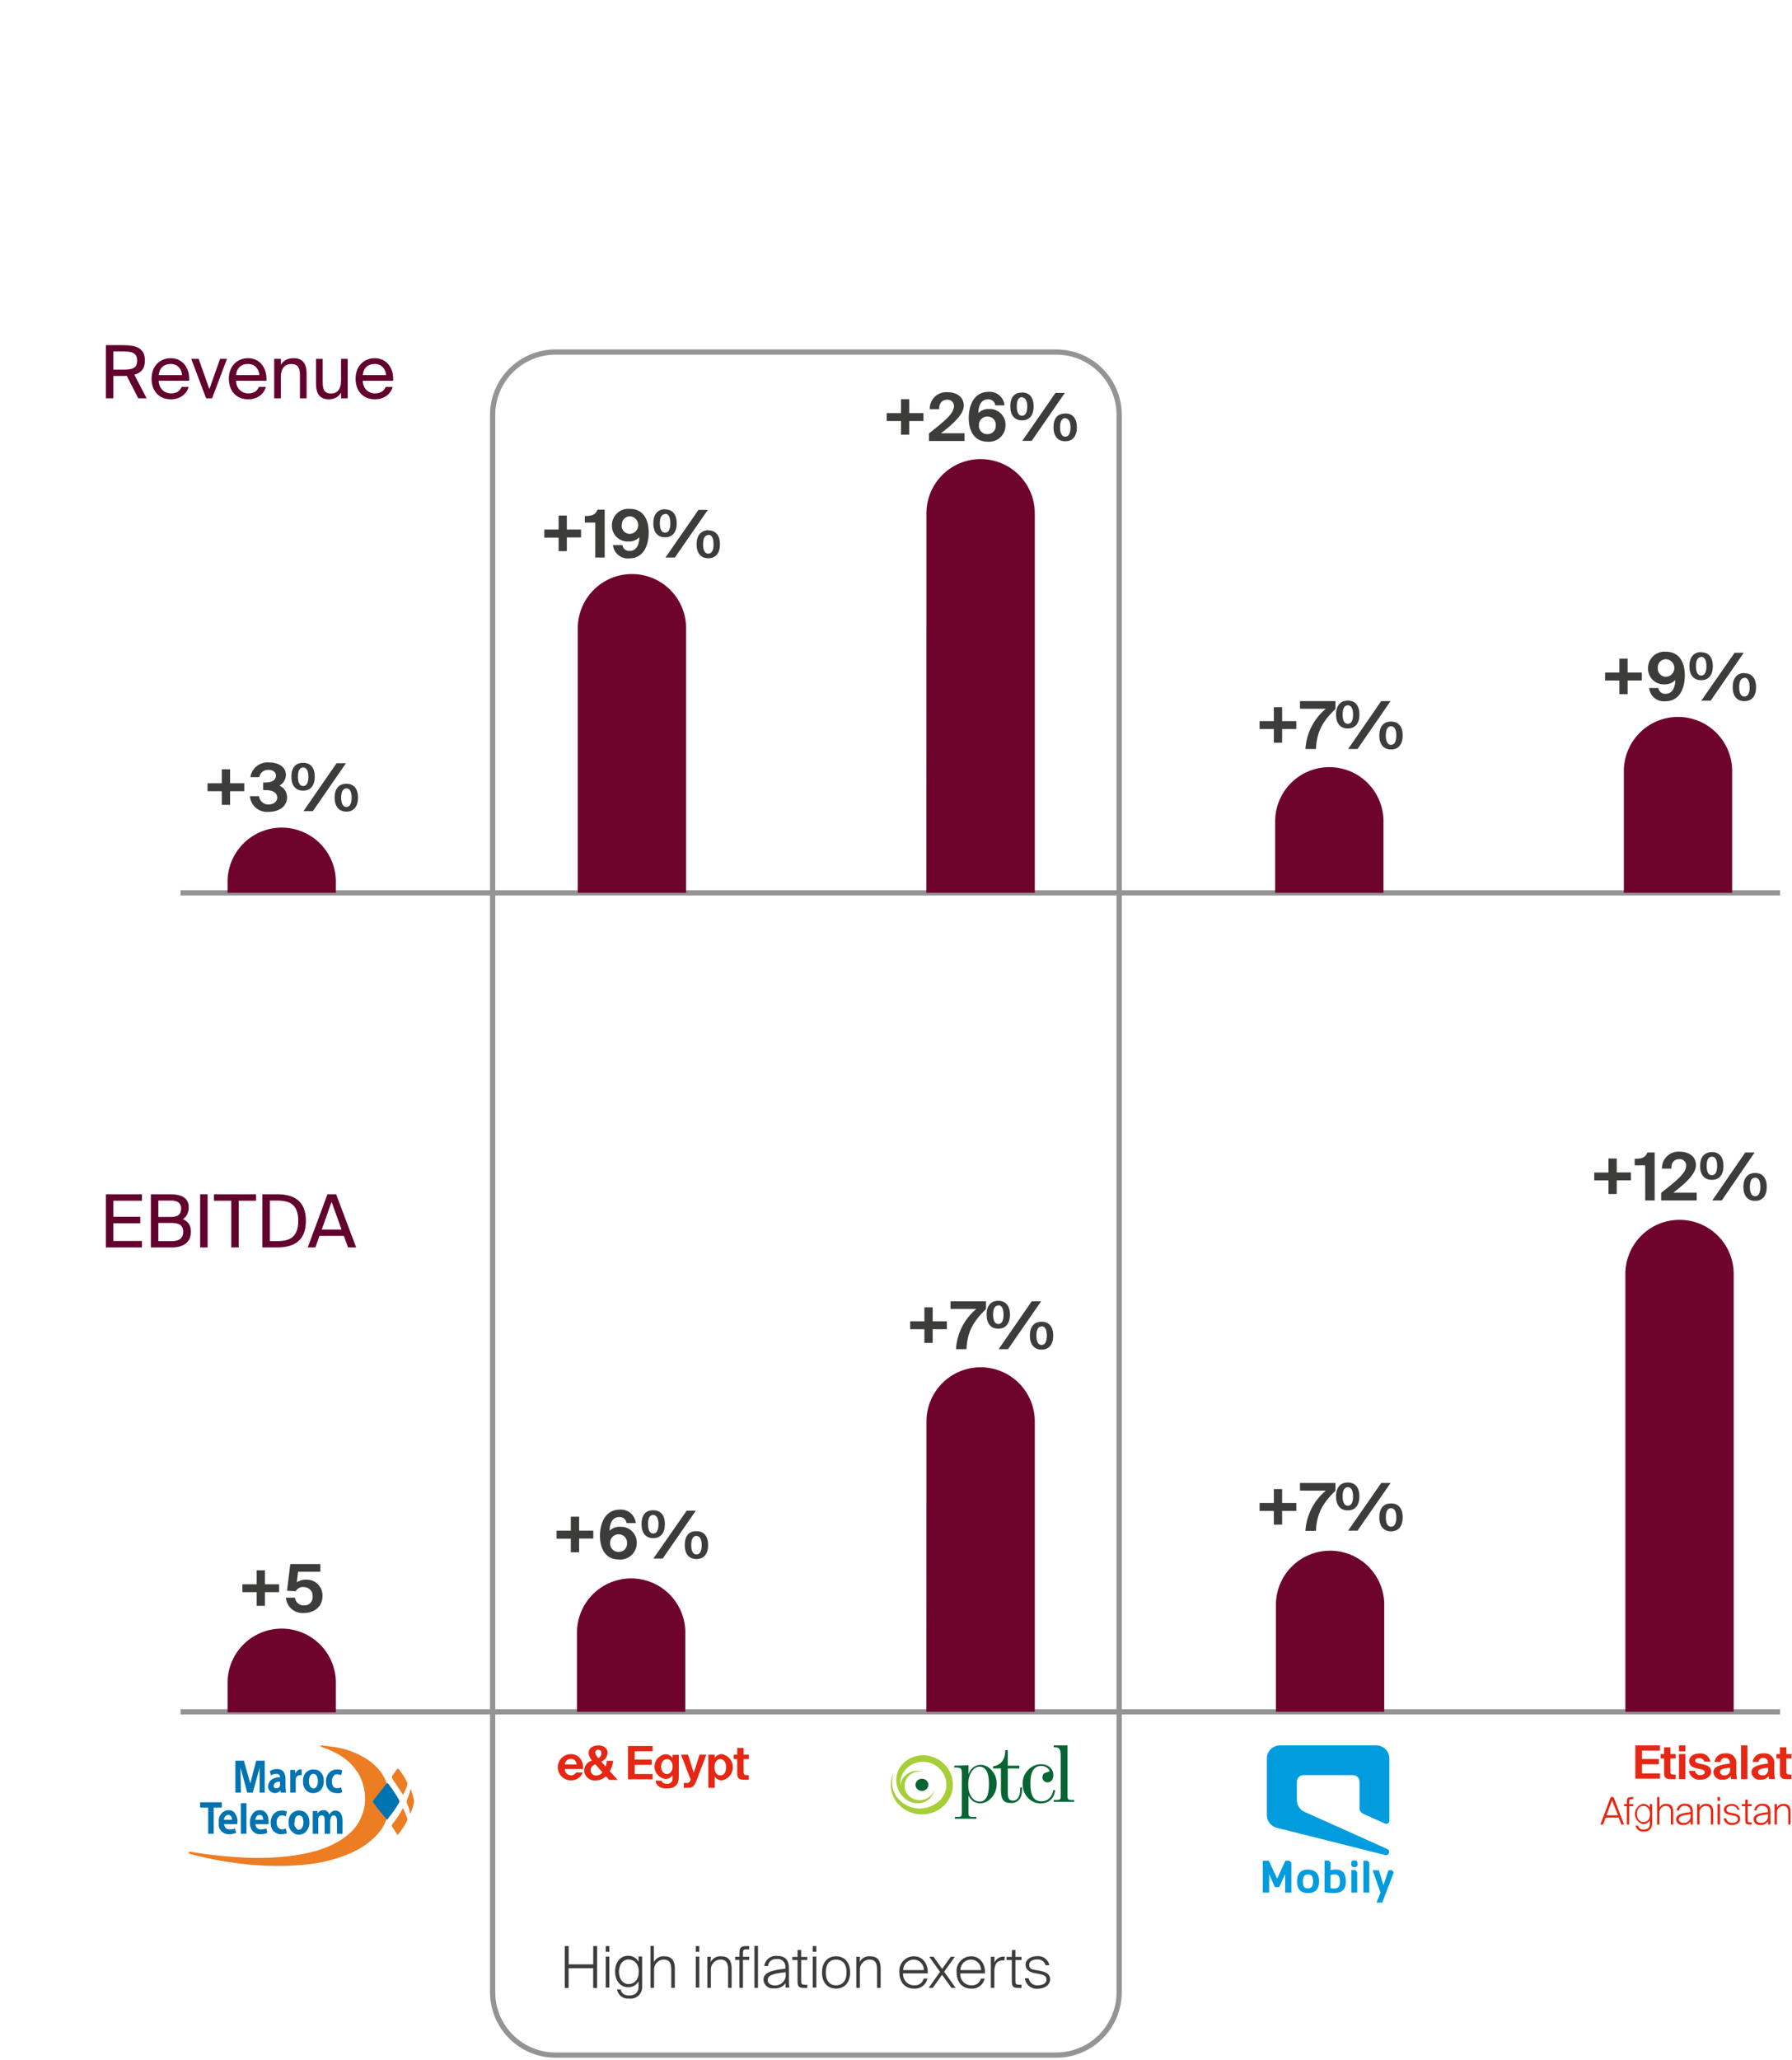 <svg width="342" height="393" viewBox="0 0 342 393" fill="none"
  xmlns="http://www.w3.org/2000/svg">
  <g clip-path="url(#clip0_906_648)">
    <path d="M34.461 326.6H339.731" stroke="#949494"/>
    <path d="M43.431 326.71H64.101V321.38C64.144 319.995 63.908 318.617 63.408 317.325C62.908 316.034 62.154 314.856 61.19 313.861C60.226 312.867 59.072 312.076 57.797 311.536C56.522 310.996 55.151 310.718 53.766 310.718C52.381 310.718 51.01 310.996 49.735 311.536C48.459 312.076 47.305 312.867 46.342 313.861C45.377 314.856 44.623 316.034 44.123 317.325C43.623 318.617 43.388 319.995 43.431 321.38V326.71Z" fill="#6E042C"/>
    <path d="M48.99 303.77H46.26V302.26H48.99V299.6H50.56V302.26H53.27V303.77H50.56V306.38H48.99V303.77ZM57.99 302.77C57.679 302.75 57.37 302.816 57.094 302.961C56.819 303.105 56.589 303.323 56.43 303.59L54.78 303.49L55.4 298.41H61.13V299.87H56.89L56.65 301.87C57.188 301.525 57.82 301.353 58.46 301.38C58.878 301.368 59.294 301.444 59.681 301.602C60.068 301.76 60.418 301.997 60.708 302.298C60.998 302.6 61.222 302.958 61.365 303.351C61.508 303.744 61.568 304.163 61.54 304.58C61.54 306.58 59.91 307.74 57.99 307.74C57.573 307.776 57.153 307.728 56.755 307.6C56.357 307.472 55.988 307.266 55.67 306.995C55.352 306.723 55.09 306.391 54.902 306.018C54.713 305.644 54.6 305.237 54.57 304.82H56.28C56.334 305.239 56.542 305.622 56.864 305.896C57.186 306.17 57.598 306.314 58.02 306.3C58.246 306.315 58.473 306.279 58.685 306.197C58.896 306.114 59.087 305.987 59.244 305.823C59.401 305.659 59.521 305.463 59.594 305.249C59.668 305.034 59.694 304.806 59.67 304.58C59.686 304.351 59.655 304.12 59.578 303.903C59.501 303.686 59.379 303.488 59.221 303.321C59.063 303.153 58.872 303.021 58.66 302.931C58.448 302.841 58.22 302.797 57.99 302.8V302.77Z" fill="#3C3C3B"/>
    <path d="M110.119 326.6H130.789V311.16C130.706 308.475 129.58 305.927 127.651 304.057C125.722 302.187 123.141 301.142 120.454 301.142C117.767 301.142 115.186 302.187 113.257 304.057C111.328 305.927 110.203 308.475 110.119 311.16V326.6Z" fill="#6E042C"/>
    <path d="M108.941 293.56H106.221V292.03H108.941V289.37H110.521V292.03H113.231V293.54H110.521V296.15H108.941V293.56ZM118.411 291.29C118.826 291.274 119.24 291.345 119.626 291.498C120.013 291.65 120.363 291.882 120.656 292.177C120.948 292.472 121.176 292.825 121.325 293.213C121.474 293.6 121.54 294.015 121.521 294.43C121.519 294.866 121.426 295.297 121.247 295.695C121.069 296.093 120.81 296.449 120.486 296.741C120.162 297.032 119.781 297.253 119.367 297.389C118.953 297.525 118.515 297.573 118.081 297.53C115.611 297.53 114.501 295.53 114.501 293.02C114.501 290.51 115.571 288.02 118.271 288.02C119.017 287.956 119.758 288.191 120.332 288.673C120.905 289.154 121.265 289.844 121.331 290.59H119.571C119.533 290.253 119.366 289.944 119.105 289.728C118.844 289.511 118.509 289.405 118.171 289.43C117.031 289.43 116.331 290.43 116.341 292.06C116.61 291.791 116.935 291.583 117.292 291.45C117.649 291.317 118.031 291.263 118.411 291.29ZM119.671 294.42C119.688 294.201 119.658 293.982 119.585 293.775C119.512 293.568 119.396 293.38 119.245 293.22C119.095 293.061 118.912 292.935 118.71 292.851C118.508 292.766 118.29 292.725 118.071 292.73C117.85 292.724 117.63 292.764 117.426 292.848C117.221 292.931 117.036 293.057 116.883 293.216C116.73 293.375 116.611 293.564 116.535 293.771C116.459 293.979 116.427 294.2 116.441 294.42C116.428 294.639 116.461 294.859 116.538 295.064C116.615 295.27 116.734 295.457 116.887 295.615C117.041 295.772 117.225 295.895 117.429 295.977C117.633 296.059 117.851 296.097 118.071 296.09C118.289 296.098 118.506 296.059 118.709 295.977C118.911 295.895 119.094 295.771 119.245 295.613C119.396 295.456 119.512 295.268 119.585 295.062C119.659 294.857 119.688 294.638 119.671 294.42ZM124.671 288.14C126.121 288.14 126.891 289.14 126.891 290.79C126.891 292.44 126.121 293.46 124.671 293.46C123.221 293.46 122.431 292.46 122.431 290.79C122.431 289.12 123.171 288.14 124.631 288.14H124.671ZM124.671 289.03C124.081 289.03 123.671 289.55 123.671 290.79C123.671 292.03 124.081 292.58 124.671 292.58C125.261 292.58 125.671 292.03 125.671 290.79C125.671 289.55 125.201 289.03 124.631 289.03H124.671ZM131.051 288.23H132.791L126.471 297.36H124.691L131.051 288.23ZM132.921 292.13C134.371 292.13 135.141 293.13 135.141 294.78C135.141 296.43 134.371 297.45 132.921 297.45C131.471 297.45 130.681 296.45 130.681 294.78C130.681 293.11 131.421 292.13 132.881 292.13H132.921ZM132.921 293.03C132.331 293.03 131.921 293.55 131.921 294.78C131.921 296.01 132.321 296.57 132.921 296.57C133.521 296.57 133.921 296.03 133.921 294.78C133.921 293.53 133.451 293.03 132.881 293.03H132.921Z" fill="#3C3C3B"/>
    <path d="M176.789 326.6H197.489V271.2C197.489 268.458 196.4 265.828 194.461 263.888C192.521 261.949 189.891 260.86 187.149 260.86C184.407 260.86 181.777 261.949 179.838 263.888C177.898 265.828 176.809 268.458 176.809 271.2L176.789 326.6Z" fill="#6E042C"/>
    <path d="M176.419 253.6H173.699V252.09H176.419V249.43H177.999V252.09H180.709V253.6H177.999V256.21H176.419V253.6ZM188.179 248.27V249.74C185.759 252.11 184.609 254.06 184.449 257.4H182.449C182.538 255.924 182.928 254.483 183.595 253.163C184.262 251.844 185.193 250.676 186.329 249.73H181.409V248.27H188.179ZM190.529 248.18C191.979 248.18 192.749 249.18 192.749 250.82C192.749 252.46 191.979 253.5 190.529 253.5C189.079 253.5 188.289 252.5 188.289 250.82C188.289 249.14 189.069 248.18 190.529 248.18ZM190.529 249.07C189.939 249.07 189.529 249.59 189.529 250.82C189.529 252.05 189.929 252.61 190.529 252.61C191.129 252.61 191.529 252.07 191.529 250.82C191.529 249.57 191.099 249.03 190.529 249.03V249.07ZM196.909 248.27H198.699L192.389 257.4H190.599L196.909 248.27ZM198.789 252.17C200.239 252.17 201.009 253.17 201.009 254.82C201.009 256.47 200.239 257.49 198.789 257.49C197.339 257.49 196.549 256.49 196.549 254.82C196.549 253.15 197.329 252.17 198.789 252.17ZM198.789 253.07C198.199 253.07 197.789 253.59 197.789 254.82C197.789 256.05 198.199 256.61 198.789 256.61C199.379 256.61 199.789 256.07 199.789 254.82C199.789 253.57 199.359 253.03 198.789 253.03V253.07Z" fill="#3C3C3B"/>
    <path d="M243.51 326.6H264.18V305.87C264.096 303.185 262.971 300.637 261.042 298.767C259.113 296.897 256.531 295.852 253.845 295.852C251.158 295.852 248.577 296.897 246.648 298.767C244.719 300.637 243.593 303.185 243.51 305.87V326.6Z" fill="#6E042C"/>
    <path d="M243.111 288.27H240.391V286.75H243.111V284.1H244.691V286.75H247.401V288.27H244.691V290.88H243.111V288.27ZM254.871 282.94V284.41C252.451 286.78 251.301 288.73 251.141 292.07H249.141C249.229 290.593 249.62 289.151 250.289 287.831C250.958 286.512 251.891 285.344 253.031 284.4H248.101V282.94H254.871ZM257.231 282.85C258.681 282.85 259.441 283.85 259.441 285.49C259.441 287.13 258.681 288.17 257.231 288.17C255.781 288.17 254.981 287.17 254.981 285.49C254.981 283.81 255.791 282.85 257.231 282.85ZM257.231 283.74C256.631 283.74 256.231 284.26 256.231 285.49C256.231 286.72 256.631 287.28 257.231 287.28C257.831 287.28 258.231 286.74 258.231 285.49C258.231 284.24 257.791 283.74 257.231 283.74ZM263.601 282.94H265.391L259.081 292.03H257.291L263.601 282.94ZM265.481 286.84C266.931 286.84 267.701 287.84 267.701 289.49C267.701 291.14 266.931 292.16 265.481 292.16C264.031 292.16 263.241 291.16 263.241 289.49C263.241 287.82 264.021 286.84 265.481 286.84ZM265.481 287.74C264.891 287.74 264.481 288.25 264.481 289.49C264.481 290.73 264.881 291.28 265.481 291.28C266.081 291.28 266.481 290.74 266.481 289.49C266.481 288.24 266.051 287.74 265.481 287.74Z" fill="#3C3C3B"/>
    <path d="M310.199 326.6H330.869V242.75C330.786 240.065 329.66 237.517 327.731 235.647C325.802 233.777 323.221 232.731 320.534 232.731C317.848 232.731 315.266 233.777 313.337 235.647C311.408 237.517 310.283 240.065 310.199 242.75V326.6Z" fill="#6E042C"/>
    <path d="M306.98 225.21H304.26V223.7H306.98V221.03H308.55V223.69H311.26V225.2H308.55V227.81H306.98V225.21ZM313.98 222.34H311.98V221.09C313.35 221.09 313.98 220.89 314.41 219.88H315.79V229.03H313.99L313.98 222.34ZM319.31 227.55H323.81V229.03H317.03V227.58C319.88 225.33 321.81 223.83 321.81 222.39C321.813 222.217 321.78 222.046 321.713 221.887C321.646 221.728 321.545 221.586 321.419 221.468C321.292 221.351 321.142 221.262 320.978 221.207C320.815 221.152 320.641 221.133 320.47 221.15C319.71 221.15 318.94 221.61 318.96 222.97H317.18C317.164 222.527 317.243 222.086 317.409 221.676C317.576 221.266 317.828 220.896 318.148 220.59C318.468 220.284 318.85 220.049 319.267 219.901C319.684 219.753 320.128 219.694 320.57 219.73C322.36 219.73 323.67 220.67 323.67 222.28C323.67 223.89 321.85 225.66 319.35 227.55H319.31ZM326.71 219.8C328.16 219.8 328.92 220.8 328.92 222.44C328.92 224.08 328.16 225.11 326.71 225.11C325.26 225.11 324.46 224.11 324.46 222.44C324.46 220.77 325.28 219.8 326.79 219.8H326.71ZM326.71 220.69C326.11 220.69 325.71 221.21 325.71 222.44C325.71 223.67 326.11 224.23 326.71 224.23C327.31 224.23 327.71 223.69 327.71 222.44C327.71 221.19 327.31 220.69 326.79 220.69H326.71ZM333.08 219.88H334.87L328.6 229.03H326.79L333.08 219.88ZM334.96 223.79C336.41 223.79 337.18 224.79 337.18 226.44C337.18 228.09 336.41 229.11 334.96 229.11C333.51 229.11 332.72 228.11 332.72 226.44C332.72 224.77 333.54 223.79 335 223.79H334.96ZM334.96 224.69C334.37 224.69 333.96 225.2 333.96 226.44C333.96 227.68 334.36 228.23 334.96 228.23C335.56 228.23 335.96 227.69 335.96 226.44C335.96 225.19 335.57 224.69 335 224.69H334.96Z" fill="#3C3C3B"/>
    <path d="M34.461 170.34H339.731" stroke="#949494"/>
    <path d="M43.431 170.34H64.101V168.56C64.144 167.176 63.908 165.797 63.408 164.505C62.908 163.214 62.154 162.036 61.19 161.042C60.226 160.047 59.072 159.257 57.797 158.717C56.522 158.177 55.151 157.898 53.766 157.898C52.381 157.898 51.01 158.177 49.735 158.717C48.459 159.257 47.305 160.047 46.342 161.042C45.377 162.036 44.623 163.214 44.123 164.505C43.623 165.797 43.388 167.176 43.431 168.56V170.34Z" fill="#6E042C"/>
    <path d="M42.329 150.95H39.609V149.44H42.329V146.78H43.909V149.44H46.619V150.95H43.909V153.56H42.329V150.95ZM50.659 150.74H50.229V149.3H50.589C51.879 149.3 52.669 148.83 52.669 148.02C52.669 147.21 51.979 146.88 51.239 146.88C50.827 146.857 50.42 146.985 50.096 147.241C49.771 147.497 49.552 147.863 49.479 148.27H47.789C47.916 147.432 48.358 146.674 49.026 146.151C49.693 145.629 50.535 145.382 51.379 145.46C52.969 145.46 54.569 146.19 54.569 147.89C54.551 148.302 54.427 148.702 54.21 149.052C53.993 149.402 53.69 149.69 53.329 149.89C53.76 150.076 54.127 150.383 54.386 150.773C54.645 151.164 54.785 151.621 54.789 152.09C54.789 153.96 53.159 154.9 51.209 154.9C50.345 154.966 49.49 154.688 48.831 154.126C48.171 153.564 47.761 152.764 47.689 151.9H49.429C49.479 152.345 49.694 152.754 50.031 153.049C50.367 153.343 50.802 153.5 51.249 153.49C52.169 153.49 52.909 152.98 52.909 152.16C52.879 151.14 51.919 150.74 50.659 150.74ZM57.859 145.53C59.309 145.53 60.069 146.53 60.069 148.18C60.069 149.83 59.309 150.85 57.859 150.85C56.409 150.85 55.609 149.85 55.609 148.18C55.609 146.51 56.389 145.53 57.859 145.53ZM57.859 146.43C57.259 146.43 56.859 146.94 56.859 148.18C56.859 149.42 57.259 149.97 57.859 149.97C58.459 149.97 58.859 149.43 58.859 148.18C58.859 146.93 58.419 146.43 57.859 146.43ZM64.229 145.62H66.019L59.709 154.76H57.919L64.229 145.62ZM66.109 149.53C67.559 149.53 68.329 150.53 68.329 152.17C68.329 153.81 67.559 154.85 66.109 154.85C64.659 154.85 63.869 153.85 63.869 152.17C63.869 150.49 64.649 149.53 66.109 149.53ZM66.109 150.42C65.519 150.42 65.109 150.94 65.109 152.17C65.109 153.4 65.509 153.96 66.109 153.96C66.709 153.96 67.109 153.42 67.109 152.17C67.109 150.92 66.679 150.42 66.109 150.42Z" fill="#3C3C3B"/>
    <path d="M110.271 170.34H130.941V120.18C130.984 118.796 130.748 117.417 130.248 116.125C129.748 114.834 128.994 113.656 128.03 112.662C127.066 111.667 125.912 110.877 124.637 110.337C123.361 109.797 121.991 109.519 120.606 109.519C119.221 109.519 117.85 109.797 116.575 110.337C115.299 110.877 114.145 111.667 113.181 112.662C112.217 113.656 111.463 114.834 110.963 116.125C110.463 117.417 110.228 118.796 110.271 120.18V170.34Z" fill="#6E042C"/>
    <path d="M106.611 102.57H103.881V101.03H106.611V98.37H108.181V101.03H110.891V102.54H108.181V105.15H106.611V102.57ZM113.611 99.7H111.611V98.45C112.981 98.45 113.611 98.25 114.041 97.24H115.401V106.38H113.601L113.611 99.7ZM119.961 103.31C119.543 103.335 119.124 103.273 118.731 103.127C118.338 102.98 117.981 102.753 117.681 102.46C117.381 102.167 117.147 101.815 116.992 101.426C116.836 101.036 116.765 100.619 116.781 100.2C116.782 99.766 116.873 99.336 117.049 98.939C117.225 98.541 117.481 98.185 117.801 97.892C118.122 97.599 118.5 97.375 118.911 97.235C119.322 97.096 119.758 97.043 120.191 97.08C122.741 97.08 123.801 99.08 123.801 101.59C123.801 104.1 122.801 106.54 120.071 106.54C119.325 106.607 118.584 106.378 118.005 105.903C117.427 105.428 117.059 104.744 116.981 104H118.791C118.833 104.333 119.005 104.636 119.269 104.843C119.533 105.051 119.867 105.147 120.201 105.11C121.311 105.11 122.021 104.11 122.021 102.49C121.76 102.76 121.446 102.973 121.098 103.114C120.75 103.255 120.376 103.322 120.001 103.31H119.961ZM118.641 100.19C118.625 100.409 118.656 100.628 118.73 100.834C118.805 101.04 118.922 101.229 119.073 101.387C119.225 101.545 119.408 101.67 119.611 101.753C119.814 101.836 120.032 101.876 120.251 101.87C120.675 101.837 121.072 101.646 121.361 101.333C121.65 101.021 121.811 100.611 121.811 100.185C121.811 99.759 121.65 99.349 121.361 99.037C121.072 98.724 120.675 98.533 120.251 98.5C120.034 98.498 119.819 98.541 119.619 98.627C119.42 98.713 119.24 98.839 119.093 98.998C118.945 99.157 118.832 99.345 118.761 99.551C118.69 99.756 118.663 99.974 118.681 100.19H118.641ZM126.931 97.19C128.381 97.19 129.151 98.19 129.151 99.84C129.151 101.49 128.381 102.51 126.931 102.51C125.481 102.51 124.681 101.51 124.681 99.84C124.681 98.17 125.501 97.15 126.971 97.15L126.931 97.19ZM126.931 98.09C126.331 98.09 125.931 98.61 125.931 99.84C125.931 101.07 126.331 101.63 126.931 101.63C127.531 101.63 127.931 101.09 127.931 99.84C127.931 98.59 127.531 98.03 126.971 98.03L126.931 98.09ZM133.301 97.28H135.091L128.791 106.38H127.001L133.301 97.28ZM135.181 101.19C136.631 101.19 137.401 102.19 137.401 103.84C137.401 105.49 136.631 106.51 135.181 106.51C133.731 106.51 132.941 105.51 132.941 103.84C132.941 102.17 133.791 101.15 135.221 101.15L135.181 101.19ZM135.181 102.09C134.591 102.09 134.181 102.6 134.181 103.84C134.181 105.08 134.581 105.63 135.181 105.63C135.781 105.63 136.181 105.08 136.181 103.84C136.181 102.6 135.791 102.03 135.221 102.03L135.181 102.09Z" fill="#3C3C3B"/>
    <path d="M243.359 170.34H264.039V156.7C264.039 153.958 262.95 151.328 261.011 149.388C259.072 147.449 256.442 146.36 253.699 146.36C250.957 146.36 248.327 147.449 246.388 149.388C244.449 151.328 243.359 153.958 243.359 156.7V170.34Z" fill="#6E042C"/>
    <path d="M243.111 139.09H240.391V137.58H243.111V134.92H244.691V137.58H247.401V139.09H244.691V141.7H243.111V139.09ZM254.871 133.76V135.24C252.451 137.61 251.301 139.56 251.141 142.9H249.141C249.23 141.422 249.621 139.978 250.291 138.657C250.96 137.336 251.892 136.167 253.031 135.22H248.101V133.76H254.871ZM257.231 133.67C258.681 133.67 259.441 134.67 259.441 136.32C259.441 137.97 258.681 138.99 257.231 138.99C255.781 138.99 254.981 137.99 254.981 136.32C254.981 134.65 255.791 133.67 257.231 133.67ZM257.231 134.57C256.631 134.57 256.231 135.09 256.231 136.32C256.231 137.55 256.631 138.11 257.231 138.11C257.831 138.11 258.231 137.57 258.231 136.32C258.231 135.07 257.791 134.57 257.231 134.57ZM263.601 133.76H265.391L259.081 142.9H257.291L263.601 133.76ZM265.481 137.67C266.931 137.67 267.701 138.67 267.701 140.32C267.701 141.97 266.931 142.99 265.481 142.99C264.031 142.99 263.241 141.99 263.241 140.32C263.241 138.65 264.021 137.67 265.481 137.67ZM265.481 138.56C264.891 138.56 264.481 139.08 264.481 140.32C264.481 141.56 264.881 142.11 265.481 142.11C266.081 142.11 266.481 141.56 266.481 140.32C266.481 139.08 266.051 138.56 265.481 138.56Z" fill="#3C3C3B"/>
    <path d="M176.789 170.34H197.489V97.93C197.489 95.188 196.4 92.558 194.461 90.618C192.521 88.679 189.891 87.59 187.149 87.59C184.407 87.59 181.777 88.679 179.838 90.618C177.898 92.558 176.809 95.188 176.809 97.93L176.789 170.34Z" fill="#6E042C"/>
    <path d="M171.96 80.33H169.23V78.82H171.96V76.16H173.53V78.82H176.24V80.33H173.53V82.94H171.96V80.33ZM179.58 82.66H184.08V84.14H177.3V82.69C180.15 80.43 182.07 78.93 182.07 77.49C182.074 77.319 182.041 77.149 181.975 76.991C181.908 76.834 181.808 76.692 181.682 76.576C181.557 76.46 181.408 76.371 181.245 76.317C181.083 76.263 180.911 76.243 180.74 76.26C179.98 76.26 179.21 76.71 179.23 78.07H177.45C177.433 77.627 177.51 77.186 177.677 76.775C177.843 76.364 178.095 75.993 178.415 75.686C178.736 75.38 179.118 75.145 179.536 74.998C179.954 74.85 180.399 74.793 180.84 74.83C182.63 74.83 183.94 75.78 183.94 77.38C183.94 78.98 182.07 80.77 179.58 82.66ZM188.79 78.03C189.206 78.014 189.62 78.085 190.006 78.238C190.392 78.391 190.743 78.622 191.035 78.917C191.328 79.212 191.556 79.565 191.704 79.953C191.853 80.341 191.92 80.755 191.9 81.17C191.898 81.606 191.805 82.037 191.627 82.435C191.449 82.833 191.19 83.189 190.866 83.481C190.542 83.773 190.161 83.994 189.747 84.129C189.332 84.266 188.894 84.313 188.46 84.27C185.99 84.27 184.88 82.27 184.88 79.76C184.88 77.25 185.95 74.76 188.65 74.76C189.021 74.729 189.394 74.77 189.748 74.883C190.102 74.996 190.431 75.177 190.715 75.416C190.999 75.656 191.233 75.949 191.404 76.279C191.575 76.609 191.679 76.97 191.71 77.34H189.95C189.915 77.002 189.749 76.692 189.487 76.475C189.225 76.258 188.889 76.152 188.55 76.18C187.41 76.18 186.71 77.18 186.72 78.81C186.99 78.54 187.314 78.33 187.671 78.196C188.028 78.061 188.41 78.005 188.79 78.03ZM190.05 81.16C190.067 80.942 190.038 80.722 189.965 80.515C189.892 80.309 189.776 80.12 189.625 79.96C189.474 79.801 189.292 79.675 189.09 79.591C188.887 79.507 188.67 79.465 188.45 79.47C188.23 79.464 188.01 79.504 187.806 79.588C187.601 79.671 187.416 79.797 187.263 79.956C187.109 80.115 186.991 80.304 186.915 80.511C186.839 80.719 186.806 80.94 186.82 81.16C186.806 81.38 186.838 81.6 186.915 81.806C186.991 82.013 187.11 82.201 187.264 82.358C187.417 82.516 187.602 82.639 187.807 82.72C188.011 82.802 188.231 82.839 188.45 82.83C188.665 82.836 188.879 82.797 189.078 82.716C189.277 82.635 189.456 82.514 189.606 82.36C189.755 82.206 189.871 82.022 189.946 81.821C190.021 81.619 190.053 81.405 190.04 81.19L190.05 81.16ZM195.05 74.88C196.5 74.88 197.27 75.88 197.27 77.53C197.27 79.18 196.5 80.2 195.05 80.2C193.6 80.2 192.81 79.2 192.81 77.53C192.81 75.86 193.54 74.91 195 74.91L195.05 74.88ZM195.05 75.78C194.46 75.78 194.05 76.29 194.05 77.53C194.05 78.77 194.46 79.32 195.05 79.32C195.64 79.32 196.05 78.77 196.05 77.53C196.05 76.29 195.57 75.81 195 75.81L195.05 75.78ZM201.43 74.97H203.22L196.9 84.11H195.11L201.43 74.97ZM203.31 78.88C204.76 78.88 205.52 79.88 205.52 81.52C205.52 83.16 204.76 84.19 203.31 84.19C201.86 84.19 201.06 83.19 201.06 81.52C201.06 79.85 201.79 78.91 203.26 78.91L203.31 78.88ZM203.31 79.77C202.71 79.77 202.31 80.29 202.31 81.52C202.31 82.75 202.71 83.31 203.31 83.31C203.91 83.31 204.31 82.77 204.31 81.52C204.31 80.27 203.79 79.8 203.26 79.8L203.31 79.77Z" fill="#3C3C3B"/>
    <path d="M309.909 170.34H330.579V147.44C330.622 146.056 330.387 144.677 329.887 143.385C329.387 142.094 328.633 140.916 327.669 139.921C326.705 138.927 325.551 138.136 324.275 137.596C323 137.057 321.629 136.778 320.244 136.778C318.859 136.778 317.489 137.057 316.213 137.596C314.938 138.136 313.784 138.927 312.82 139.921C311.856 140.916 311.102 142.094 310.602 143.385C310.102 144.677 309.866 146.056 309.909 147.44V170.34Z" fill="#6E042C"/>
    <path d="M309.06 129.83H306.33V128.32H309.06V125.66H310.63V128.32H313.34V129.83H310.63V132.44H309.06V129.83ZM317.7 130.57C317.282 130.595 316.863 130.533 316.47 130.386C316.077 130.24 315.72 130.013 315.42 129.72C315.121 129.427 314.886 129.075 314.731 128.685C314.576 128.296 314.504 127.878 314.52 127.46C314.521 127.025 314.613 126.596 314.788 126.199C314.964 125.801 315.22 125.445 315.54 125.151C315.861 124.858 316.239 124.635 316.65 124.495C317.061 124.355 317.497 124.302 317.93 124.34C320.49 124.34 321.54 126.34 321.54 128.85C321.54 131.36 320.54 133.8 317.81 133.8C317.065 133.869 316.323 133.641 315.746 133.165C315.169 132.689 314.803 132.004 314.73 131.26H316.49C316.533 131.593 316.704 131.896 316.968 132.103C317.232 132.311 317.566 132.407 317.9 132.37C319.01 132.37 319.72 131.37 319.72 129.75C319.459 130.02 319.145 130.232 318.797 130.374C318.449 130.515 318.075 130.582 317.7 130.57ZM316.38 127.45C316.365 127.668 316.395 127.888 316.47 128.094C316.544 128.3 316.661 128.488 316.813 128.647C316.964 128.805 317.147 128.93 317.35 129.013C317.553 129.096 317.771 129.136 317.99 129.13C318.415 129.097 318.811 128.905 319.1 128.593C319.389 128.281 319.55 127.87 319.55 127.445C319.55 127.019 319.389 126.609 319.1 126.297C318.811 125.984 318.415 125.792 317.99 125.76C317.77 125.752 317.55 125.791 317.346 125.874C317.141 125.957 316.957 126.083 316.805 126.243C316.653 126.402 316.536 126.593 316.463 126.801C316.39 127.009 316.362 127.23 316.38 127.45ZM324.67 124.45C326.12 124.45 326.89 125.45 326.89 127.1C326.89 128.75 326.12 129.77 324.67 129.77C323.22 129.77 322.42 128.77 322.42 127.1C322.42 125.43 323.21 124.41 324.67 124.41V124.45ZM324.67 125.35C324.08 125.35 323.67 125.87 323.67 127.1C323.67 128.33 324.08 128.89 324.67 128.89C325.26 128.89 325.67 128.35 325.67 127.1C325.67 125.85 325.23 125.31 324.67 125.31V125.35ZM331.05 124.54H332.79L326.48 133.68H324.69L331.05 124.54ZM332.92 128.45C334.37 128.45 335.14 129.45 335.14 131.1C335.14 132.75 334.37 133.77 332.92 133.77C331.47 133.77 330.68 132.77 330.68 131.1C330.68 129.43 331.46 128.41 332.92 128.41V128.45ZM332.92 129.34C332.33 129.34 331.92 129.86 331.92 131.1C331.92 132.34 332.32 132.89 332.92 132.89C333.52 132.89 333.92 132.34 333.92 131.1C333.92 129.86 333.49 129.3 332.92 129.3V129.34Z" fill="#3C3C3B"/>
    <path d="M201.59 67.17H106.02C99.392 67.17 94.019 72.543 94.019 79.17V380.09C94.019 386.717 99.392 392.09 106.02 392.09H201.59C208.217 392.09 213.59 386.717 213.59 380.09V79.17C213.59 72.543 208.217 67.17 201.59 67.17Z" stroke="#949494"/>
    <path d="M113.949 371.29V379.29H113.209V375.51H108.519V379.29H107.789V371.29H108.529V374.78H113.219V371.29H113.949Z" fill="#3C3C3B"/>
    <path d="M116.289 371.29V372.38H115.609V371.29H116.289ZM116.289 373.29V379.21H115.609V373.29H116.289Z" fill="#3C3C3B"/>
    <path d="M121.861 378.03C121.662 378.381 121.37 378.671 121.017 378.867C120.664 379.063 120.264 379.157 119.861 379.14C118.491 379.14 117.391 378.03 117.391 376.14C117.391 374.25 118.491 373.14 119.861 373.14C120.266 373.127 120.666 373.225 121.019 373.425C121.372 373.624 121.663 373.916 121.861 374.27V373.27H122.551V379.03C122.566 379.353 122.509 379.676 122.385 379.976C122.261 380.275 122.072 380.543 121.832 380.761C121.592 380.978 121.308 381.141 120.998 381.236C120.688 381.33 120.361 381.356 120.041 381.31C119.51 381.365 118.979 381.216 118.555 380.893C118.131 380.569 117.847 380.096 117.761 379.57H118.471C118.551 380.2 119.061 380.72 120.071 380.72C121.081 380.72 121.861 380.21 121.861 379.11V378.03ZM120.001 373.84C118.901 373.84 118.131 374.74 118.131 376.18C118.131 377.62 118.891 378.54 120.001 378.54C120.911 378.54 121.911 377.82 121.911 376.18C121.911 374.54 120.911 373.86 120.001 373.86V373.84Z" fill="#3C3C3B"/>
    <path d="M124.79 374.34C124.977 373.979 125.267 373.682 125.623 373.486C125.979 373.29 126.386 373.204 126.79 373.24C128.2 373.24 128.79 374.07 128.79 375.53V379.26H128.11V375.72C128.11 374.61 127.81 373.86 126.62 373.86C126.362 373.873 126.108 373.939 125.876 374.054C125.644 374.169 125.437 374.33 125.27 374.528C125.102 374.726 124.976 374.956 124.901 375.204C124.825 375.451 124.801 375.712 124.83 375.97V379.26H124.15V371.26H124.79V374.34Z" fill="#3C3C3B"/>
    <path d="M133.459 371.29V372.38H132.789V371.29H133.459ZM133.459 373.29V379.21H132.789V373.29H133.459Z" fill="#3C3C3B"/>
    <path d="M135.63 374.34C135.817 373.979 136.107 373.682 136.463 373.486C136.819 373.29 137.225 373.204 137.63 373.24C139.04 373.24 139.63 374.07 139.63 375.53V379.26H138.95V375.72C138.95 374.61 138.65 373.86 137.46 373.86C137.201 373.873 136.948 373.939 136.716 374.054C136.483 374.169 136.277 374.33 136.109 374.528C135.942 374.726 135.816 374.956 135.741 375.204C135.665 375.451 135.641 375.712 135.67 375.97V379.26H134.99V373.34H135.67L135.63 374.34Z" fill="#3C3C3B"/>
    <path d="M141.121 372.61C141.121 371.61 141.371 371.29 142.491 371.29H142.981V371.91H142.641C141.881 371.91 141.801 371.98 141.801 372.71V373.34H142.981V373.94H141.791V379.26H141.111V373.94H140.301V373.34H141.111L141.121 372.61ZM144.661 379.26H143.981V371.26H144.661V379.26Z" fill="#3C3C3B"/>
    <path d="M149.931 378.36C149.682 378.707 149.345 378.983 148.955 379.158C148.565 379.334 148.136 379.404 147.711 379.36C147.471 379.397 147.227 379.383 146.993 379.32C146.759 379.256 146.541 379.145 146.353 378.992C146.165 378.84 146.01 378.65 145.9 378.434C145.789 378.218 145.725 377.982 145.711 377.74C145.711 376.39 147.031 375.91 149.881 375.61V375.41C149.915 375.186 149.896 374.957 149.825 374.742C149.754 374.526 149.633 374.331 149.473 374.171C149.312 374.011 149.116 373.892 148.9 373.822C148.684 373.752 148.455 373.735 148.231 373.77C148.034 373.744 147.833 373.758 147.642 373.811C147.45 373.864 147.271 373.956 147.116 374.08C146.961 374.204 146.833 374.359 146.739 374.534C146.645 374.71 146.588 374.902 146.571 375.1H145.851C145.926 374.527 146.22 374.005 146.671 373.644C147.122 373.282 147.695 373.109 148.271 373.16C149.651 373.16 150.561 373.73 150.561 375.49C150.561 376.32 150.561 376.85 150.561 377.32C150.561 377.99 150.561 378.56 150.631 379.21H149.931V378.36ZM147.861 378.8C148.153 378.816 148.444 378.767 148.715 378.657C148.985 378.548 149.229 378.381 149.428 378.167C149.627 377.954 149.777 377.699 149.868 377.422C149.958 377.144 149.986 376.85 149.951 376.56V376.27C147.541 376.53 146.511 376.86 146.511 377.78C146.511 378.4 147.071 378.8 147.861 378.8Z" fill="#3C3C3B"/>
    <path d="M152.211 372.03H152.901V373.36H154.071V373.96H152.901V377.74C152.901 378.5 152.901 378.67 153.711 378.67H154.071V379.28H153.511C152.451 379.28 152.211 379.05 152.211 377.87V373.96H151.211V373.36H152.211V372.03Z" fill="#3C3C3B"/>
    <path d="M155.789 371.29V372.38H155.109V371.29H155.789ZM155.789 373.29V379.21H155.109V373.29H155.789Z" fill="#3C3C3B"/>
    <path d="M159.561 373.24C160.981 373.24 162.241 374.18 162.241 376.32C162.241 378.46 160.981 379.41 159.561 379.41C158.141 379.41 156.881 378.48 156.881 376.32C156.881 374.16 158.151 373.24 159.561 373.24ZM159.561 378.78C160.691 378.78 161.561 378.03 161.561 376.32C161.561 374.61 160.741 373.87 159.561 373.87C158.381 373.87 157.611 374.62 157.611 376.32C157.611 378.02 158.411 378.78 159.561 378.78Z" fill="#3C3C3B"/>
    <path d="M164.07 374.34C164.251 373.974 164.54 373.673 164.898 373.477C165.255 373.28 165.664 373.197 166.07 373.24C167.48 373.24 168.07 374.07 168.07 375.53V379.26H167.38V375.72C167.38 374.61 167.09 373.86 165.9 373.86C165.641 373.873 165.388 373.939 165.155 374.054C164.923 374.169 164.717 374.331 164.549 374.528C164.381 374.726 164.256 374.956 164.18 375.204C164.105 375.452 164.081 375.712 164.11 375.97V379.26H163.42V373.34H164.11L164.07 374.34Z" fill="#3C3C3B"/>
    <path d="M171.64 376.32C171.599 375.931 171.641 375.538 171.762 375.166C171.884 374.794 172.082 374.451 172.344 374.161C172.606 373.87 172.926 373.638 173.284 373.48C173.642 373.321 174.029 373.24 174.42 373.24C176.08 373.24 177.15 374.65 177.06 376.5H172.35C172.325 376.793 172.361 377.088 172.457 377.366C172.554 377.644 172.707 377.899 172.908 378.114C173.109 378.329 173.352 378.499 173.623 378.614C173.894 378.729 174.186 378.786 174.48 378.78C174.886 378.814 175.29 378.703 175.621 378.467C175.953 378.231 176.19 377.885 176.29 377.49H177C176.88 378.067 176.554 378.58 176.083 378.934C175.611 379.287 175.027 379.457 174.44 379.41C172.71 379.41 171.64 378.17 171.64 376.32ZM172.37 375.87H176.31C176.318 375.614 176.275 375.358 176.184 375.119C176.092 374.879 175.954 374.66 175.778 374.474C175.601 374.288 175.389 374.139 175.154 374.035C174.92 373.931 174.667 373.875 174.41 373.87C174.144 373.865 173.88 373.913 173.632 374.011C173.385 374.109 173.16 374.255 172.97 374.442C172.78 374.628 172.629 374.85 172.526 375.096C172.423 375.341 172.37 375.604 172.37 375.87Z" fill="#3C3C3B"/>
    <path d="M180.19 376.19L182.38 379.26H181.58L179.79 376.77L178.02 379.26H177.23L179.4 376.21L177.35 373.34H178.17L179.81 375.64L181.45 373.34H182.22L180.19 376.19Z" fill="#3C3C3B"/>
    <path d="M182.57 376.32C182.529 375.932 182.571 375.539 182.691 375.168C182.812 374.797 183.009 374.455 183.27 374.165C183.531 373.874 183.85 373.642 184.207 373.483C184.563 373.324 184.949 373.241 185.34 373.24C187 373.24 188.07 374.65 187.98 376.5H183.27C183.246 376.794 183.284 377.089 183.381 377.367C183.478 377.645 183.633 377.9 183.834 378.115C184.036 378.329 184.28 378.499 184.552 378.614C184.823 378.729 185.115 378.785 185.41 378.78C185.814 378.812 186.216 378.699 186.545 378.463C186.874 378.227 187.11 377.883 187.21 377.49H187.92C187.8 378.067 187.474 378.58 187.002 378.934C186.531 379.287 185.947 379.457 185.36 379.41C183.63 379.41 182.57 378.17 182.57 376.32ZM183.29 375.87H187.23C187.239 375.613 187.197 375.357 187.106 375.117C187.015 374.877 186.877 374.657 186.7 374.471C186.523 374.284 186.311 374.135 186.076 374.032C185.84 373.929 185.587 373.874 185.33 373.87C185.064 373.865 184.799 373.913 184.552 374.011C184.305 374.109 184.08 374.255 183.89 374.442C183.7 374.628 183.549 374.85 183.446 375.096C183.343 375.341 183.29 375.604 183.29 375.87Z" fill="#3C3C3B"/>
    <path d="M191.7 374.03H191.39C190.17 374.03 189.77 374.91 189.77 376.16V379.26H189.1V373.34H189.79V374.42C189.942 374.084 190.188 373.8 190.499 373.601C190.81 373.402 191.171 373.298 191.54 373.3H191.74L191.7 374.03Z" fill="#3C3C3B"/>
    <path d="M193.13 372.03H193.79V373.36H194.96V373.96H193.79V377.74C193.79 378.5 193.79 378.67 194.6 378.67H194.96V379.28H194.4C193.34 379.28 193.1 379.05 193.1 377.87V373.96H192.1V373.36H193.1L193.13 372.03Z" fill="#3C3C3B"/>
    <path d="M199.55 374.96C199.456 374.61 199.241 374.304 198.942 374.099C198.643 373.893 198.28 373.802 197.92 373.84C197.27 373.84 196.42 374.09 196.42 374.84C196.42 375.59 196.87 375.73 197.53 375.84L198.36 375.99C199.36 376.17 200.41 376.5 200.41 377.62C200.41 378.74 199.34 379.43 198.06 379.43C197.469 379.489 196.878 379.312 196.418 378.937C195.957 378.562 195.663 378.021 195.6 377.43H196.32C196.386 377.843 196.61 378.213 196.943 378.465C197.277 378.716 197.695 378.829 198.11 378.78C198.83 378.78 199.72 378.48 199.72 377.69C199.72 376.9 199.06 376.76 198.25 376.6L197.33 376.43C196.48 376.25 195.72 375.77 195.72 374.84C195.72 373.91 196.66 373.21 197.99 373.21C198.515 373.173 199.036 373.328 199.455 373.646C199.875 373.964 200.164 374.424 200.27 374.94L199.55 374.96Z" fill="#3C3C3B"/>
    <path d="M108.949 338.72C109.15 338.727 109.349 338.68 109.525 338.583C109.701 338.486 109.848 338.344 109.949 338.17H111.209C111.041 338.628 110.732 339.021 110.325 339.291C109.919 339.56 109.437 339.693 108.949 339.67C108.286 339.67 107.65 339.407 107.181 338.938C106.713 338.469 106.449 337.833 106.449 337.17C106.449 336.507 106.713 335.871 107.181 335.402C107.65 334.933 108.286 334.67 108.949 334.67C110.429 334.67 111.349 335.82 111.299 337.51H107.789C107.789 337.822 107.91 338.123 108.126 338.348C108.342 338.574 108.637 338.707 108.949 338.72ZM110.029 336.66C110.035 336.513 110.01 336.367 109.956 336.231C109.902 336.095 109.82 335.972 109.716 335.869C109.611 335.766 109.486 335.687 109.349 335.635C109.212 335.584 109.066 335.561 108.919 335.57C108.634 335.574 108.361 335.683 108.152 335.877C107.943 336.071 107.814 336.336 107.789 336.62L110.029 336.66Z" fill="#E52713"/>
    <path d="M112.99 335.9C112.608 335.5 112.375 334.981 112.33 334.43C112.33 333.56 113.12 333 114.18 333C115.01 333 115.95 333.38 115.95 334.44C115.926 334.801 115.801 335.149 115.589 335.442C115.377 335.736 115.086 335.964 114.75 336.1L115.6 337.04C115.723 336.685 115.797 336.315 115.82 335.94H117.02C116.948 336.644 116.73 337.325 116.38 337.94L117.89 339.59H116.26L115.64 338.9C115.1 339.412 114.385 339.698 113.64 339.7C113.372 339.722 113.102 339.689 112.847 339.604C112.591 339.519 112.356 339.383 112.154 339.205C111.952 339.026 111.789 338.809 111.673 338.566C111.557 338.323 111.492 338.059 111.48 337.79C111.491 337.353 111.645 336.932 111.917 336.591C112.19 336.25 112.567 336.007 112.99 335.9ZM113.62 336.61C113.04 336.85 112.72 337.21 112.72 337.69C112.711 337.834 112.733 337.979 112.785 338.114C112.837 338.248 112.918 338.37 113.021 338.471C113.125 338.572 113.249 338.649 113.385 338.697C113.522 338.745 113.667 338.763 113.81 338.75C114.039 338.743 114.263 338.685 114.467 338.581C114.671 338.478 114.85 338.33 114.99 338.15L113.62 336.61ZM114.16 335.46C114.353 335.375 114.516 335.234 114.628 335.056C114.74 334.878 114.797 334.67 114.79 334.46C114.795 334.378 114.782 334.297 114.753 334.22C114.724 334.144 114.679 334.074 114.622 334.016C114.564 333.958 114.496 333.912 114.42 333.882C114.344 333.851 114.262 333.837 114.18 333.84C114.107 333.835 114.032 333.844 113.962 333.868C113.892 333.892 113.828 333.93 113.773 333.979C113.718 334.029 113.673 334.089 113.642 334.156C113.61 334.223 113.593 334.296 113.59 334.37C113.663 334.755 113.86 335.107 114.15 335.37L114.16 335.46Z" fill="#E52713"/>
    <path d="M124.549 333.12V334.12H121.129V335.72H124.369V336.72H121.129V338.47H124.549V339.47H119.859V333.12H124.549Z" fill="#E52713"/>
    <path d="M129.54 339.08C129.54 340.64 128.66 341.23 127.2 341.23C126.2 341.23 125.27 340.86 125.11 339.74H126.28C126.38 340.14 126.7 340.33 127.28 340.33C127.419 340.35 127.561 340.338 127.695 340.296C127.829 340.254 127.952 340.182 128.055 340.086C128.157 339.99 128.237 339.872 128.288 339.742C128.34 339.611 128.361 339.47 128.35 339.33V338.69C128.204 338.919 128.001 339.106 127.761 339.232C127.521 339.358 127.252 339.419 126.98 339.41C126.407 339.335 125.881 339.054 125.5 338.62C125.118 338.186 124.908 337.628 124.908 337.05C124.908 336.472 125.118 335.914 125.5 335.48C125.881 335.045 126.407 334.765 126.98 334.69C127.252 334.683 127.521 334.747 127.761 334.875C128.001 335.003 128.204 335.191 128.35 335.42V334.8H129.56L129.54 339.08ZM127.27 335.62C126.64 335.62 126.17 336.25 126.17 337.05C126.17 337.85 126.64 338.47 127.27 338.47C127.9 338.47 128.37 337.88 128.37 337.04C128.37 336.2 127.95 335.62 127.27 335.62Z" fill="#E52713"/>
    <path d="M130.49 340.17H130.96C131.36 340.17 131.55 340.17 131.75 339.67L131.81 339.54L129.98 334.78H131.32L132.4 338.23L133.51 334.78H134.79L133.04 339.42C132.48 340.9 132.23 341.11 131.04 341.11H130.52L130.49 340.17Z" fill="#E52713"/>
    <path d="M135.18 334.78H136.41V335.39C136.556 335.161 136.759 334.974 136.999 334.848C137.239 334.722 137.508 334.66 137.78 334.67C138.366 334.775 138.897 335.083 139.279 335.54C139.661 335.997 139.871 336.574 139.871 337.17C139.871 337.766 139.661 338.342 139.279 338.799C138.897 339.256 138.366 339.565 137.78 339.67C137.508 339.684 137.237 339.624 136.996 339.497C136.755 339.371 136.553 339.182 136.41 338.95V341.11H135.18V334.78ZM137.48 335.62C136.81 335.62 136.36 336.21 136.36 337.17C136.36 338.13 136.81 338.73 137.48 338.73C138.15 338.73 138.58 338.11 138.58 337.18C138.58 336.25 138.11 335.62 137.48 335.62Z" fill="#E52713"/>
    <path d="M141.92 333.48V334.78H142.92V335.62H141.92V338.09C141.92 338.58 142.09 338.68 142.53 338.68H142.9V339.56H142C140.91 339.56 140.7 339.22 140.7 338.27V335.62H140.02V334.78H140.7V333.48H141.92Z" fill="#E52713"/>
    <path d="M316.79 333V334H313.37V335.6H316.6V336.6H313.37V338.35H316.79V339.35H312.1V333H316.79Z" fill="#E52713"/>
    <path d="M318.79 333.36V334.66H319.79V335.5H318.79V337.97C318.79 338.46 318.96 338.56 319.39 338.56H319.79V339.44H318.9C317.81 339.44 317.59 339.1 317.59 338.15V335.5H316.92V334.66H317.59V333.36H318.79Z" fill="#E52713"/>
    <path d="M321.66 334.14H320.43V333H321.66V334.14ZM321.66 339.44H320.43V334.66H321.66V339.44Z" fill="#E52713"/>
    <path d="M324.291 335.42C323.841 335.42 323.521 335.58 323.521 335.88C323.521 336.18 323.711 336.33 324.161 336.43L324.801 336.57C325.751 336.78 326.561 337.02 326.561 338.01C326.561 339 325.561 339.55 324.491 339.55C323.98 339.602 323.468 339.456 323.063 339.141C322.657 338.827 322.387 338.368 322.311 337.86H323.491C323.523 338.097 323.644 338.313 323.83 338.463C324.016 338.614 324.252 338.688 324.491 338.67C325.021 338.67 325.351 338.47 325.351 338.12C325.351 337.77 324.981 337.63 324.571 337.54L323.861 337.39C322.971 337.2 322.371 336.83 322.371 335.96C322.371 335.09 323.291 334.54 324.321 334.54C324.805 334.484 325.292 334.614 325.684 334.904C326.075 335.193 326.342 335.621 326.431 336.1H325.281C325.211 335.895 325.078 335.718 324.899 335.595C324.72 335.472 324.507 335.411 324.291 335.42Z" fill="#E52713"/>
    <path d="M327 338.15C327 337.02 328.27 336.69 330.14 336.47V336.39C330.14 335.66 329.75 335.39 329.25 335.39C329.14 335.379 329.03 335.391 328.925 335.424C328.82 335.457 328.723 335.512 328.639 335.584C328.556 335.656 328.488 335.744 328.44 335.843C328.392 335.942 328.365 336.05 328.36 336.16H327.21C327.275 335.667 327.532 335.219 327.925 334.914C328.318 334.609 328.816 334.471 329.31 334.53C329.593 334.493 329.881 334.522 330.15 334.615C330.42 334.708 330.665 334.862 330.864 335.066C331.064 335.27 331.214 335.517 331.302 335.789C331.389 336.06 331.413 336.348 331.37 336.63C331.37 336.78 331.37 337.41 331.37 337.85C331.36 338.381 331.407 338.91 331.51 339.43H330.39C330.343 339.234 330.316 339.033 330.31 338.83C330.133 339.076 329.895 339.27 329.62 339.395C329.344 339.519 329.041 339.57 328.74 339.54C328.534 339.568 328.324 339.554 328.123 339.499C327.923 339.443 327.735 339.347 327.573 339.217C327.41 339.088 327.276 338.926 327.177 338.743C327.079 338.559 327.018 338.358 327 338.15ZM328.26 338.09C328.26 338.43 328.54 338.72 329.09 338.72C329.238 338.735 329.388 338.716 329.528 338.665C329.669 338.614 329.796 338.532 329.9 338.426C330.005 338.319 330.084 338.191 330.132 338.05C330.181 337.909 330.197 337.759 330.18 337.61V337.25C328.79 337.4 328.26 337.56 328.26 338.09Z" fill="#E52713"/>
    <path d="M332.27 339.44V333H333.49V339.44H332.27Z" fill="#E52713"/>
    <path d="M334.26 338.15C334.26 337.02 335.53 336.69 337.41 336.47V336.39C337.41 335.66 337.01 335.39 336.51 335.39C336.4 335.379 336.289 335.391 336.184 335.424C336.079 335.457 335.982 335.512 335.899 335.584C335.816 335.656 335.748 335.744 335.7 335.843C335.652 335.942 335.625 336.05 335.62 336.16H334.48C334.545 335.669 334.8 335.223 335.191 334.918C335.582 334.613 336.077 334.474 336.57 334.53C336.853 334.493 337.14 334.522 337.41 334.615C337.68 334.708 337.924 334.862 338.124 335.066C338.324 335.27 338.474 335.517 338.561 335.789C338.649 336.06 338.673 336.348 338.63 336.63C338.63 336.78 338.63 337.41 338.63 337.85C338.615 338.381 338.662 338.911 338.77 339.43H337.64C337.598 339.233 337.571 339.032 337.56 338.83C337.385 339.076 337.149 339.27 336.875 339.395C336.601 339.52 336.299 339.57 336 339.54C335.794 339.567 335.584 339.552 335.384 339.496C335.184 339.439 334.998 339.344 334.835 339.214C334.673 339.084 334.538 338.923 334.44 338.741C334.341 338.558 334.28 338.357 334.26 338.15ZM335.53 338.09C335.53 338.43 335.8 338.72 336.35 338.72C336.498 338.735 336.648 338.716 336.788 338.665C336.928 338.614 337.055 338.532 337.16 338.426C337.264 338.319 337.344 338.191 337.392 338.05C337.441 337.909 337.457 337.759 337.44 337.61V337.25C336.08 337.4 335.53 337.56 335.53 338.09Z" fill="#E52713"/>
    <path d="M340.92 333.36V334.66H341.92V335.5H340.92V337.97C340.92 338.46 341.09 338.56 341.53 338.56H341.9V339.44H341C339.91 339.44 339.7 339.1 339.7 338.15V335.5H339.02V334.66H339.7V333.36H340.92Z" fill="#E52713"/>
    <path d="M307.4 342.86H307.95L309.95 348.1H309.43L308.93 346.78H306.44L305.95 348.1H305.43L307.4 342.86ZM306.59 346.33H308.79L307.66 343.5L306.59 346.33Z" fill="#E52713"/>
    <path d="M310.479 343.73C310.479 343.09 310.649 342.86 311.389 342.86H311.699V343.27H311.479C310.979 343.27 310.929 343.32 310.929 343.79V344.21H311.699V344.6H310.929V348.1H310.479V344.6H309.949V344.21H310.479V343.73Z" fill="#E52713"/>
    <path d="M314.859 347.3C314.726 347.53 314.533 347.72 314.301 347.849C314.068 347.977 313.805 348.04 313.539 348.03C313.107 347.922 312.723 347.672 312.449 347.32C312.174 346.969 312.025 346.536 312.025 346.09C312.025 345.644 312.174 345.211 312.449 344.86C312.723 344.508 313.107 344.258 313.539 344.15C313.804 344.142 314.067 344.206 314.299 344.334C314.531 344.463 314.725 344.651 314.859 344.88V344.21H315.309V347.96C315.319 348.171 315.281 348.382 315.2 348.577C315.119 348.773 314.995 348.948 314.839 349.09C314.682 349.232 314.496 349.338 314.294 349.4C314.092 349.463 313.879 349.48 313.669 349.45C313.32 349.488 312.969 349.391 312.688 349.18C312.407 348.968 312.218 348.657 312.159 348.31H312.629C312.679 348.72 313.019 349.06 313.679 349.06C314.339 349.06 314.859 348.73 314.859 348.06V347.3ZM313.639 344.55C312.909 344.55 312.409 345.14 312.409 346.09C312.409 347.04 312.909 347.63 313.639 347.63C314.369 347.63 314.889 347.17 314.889 346.09C314.889 345.01 314.239 344.55 313.639 344.55Z" fill="#E52713"/>
    <path d="M316.73 344.87C316.851 344.637 317.037 344.445 317.267 344.317C317.496 344.189 317.758 344.131 318.02 344.15C318.95 344.15 319.33 344.69 319.33 345.65V348.1H318.88V345.77C318.88 345.04 318.69 344.55 317.88 344.55C317.709 344.559 317.542 344.602 317.389 344.678C317.236 344.753 317.1 344.86 316.989 344.99C316.878 345.12 316.796 345.272 316.746 345.435C316.696 345.599 316.681 345.771 316.7 345.94V348.1H316.25V342.86H316.7L316.73 344.87Z" fill="#E52713"/>
    <path d="M322.631 347.5C322.473 347.735 322.256 347.923 322.001 348.045C321.745 348.166 321.462 348.216 321.181 348.19C321.026 348.21 320.868 348.197 320.718 348.154C320.568 348.111 320.428 348.037 320.308 347.938C320.187 347.839 320.088 347.716 320.016 347.577C319.944 347.438 319.902 347.286 319.891 347.13C319.891 346.24 320.761 345.93 322.631 345.74V345.6C322.643 345.455 322.623 345.308 322.573 345.17C322.522 345.033 322.442 344.909 322.338 344.806C322.234 344.703 322.109 344.624 321.971 344.574C321.833 344.525 321.686 344.507 321.541 344.52C321.28 344.495 321.02 344.573 320.816 344.738C320.612 344.902 320.481 345.14 320.451 345.4H319.991C320.036 345.024 320.227 344.681 320.522 344.443C320.817 344.206 321.194 344.094 321.571 344.13C322.481 344.13 323.071 344.5 323.071 345.66V346.85C323.071 347.29 323.071 347.67 323.071 348.1H322.621L322.631 347.5ZM321.281 347.79C321.473 347.806 321.667 347.778 321.847 347.708C322.028 347.639 322.19 347.529 322.322 347.387C322.454 347.246 322.552 347.076 322.609 346.892C322.666 346.707 322.68 346.511 322.651 346.32V346.13C321.071 346.31 320.391 346.52 320.391 347.13C320.391 347.5 320.791 347.79 321.281 347.79Z" fill="#E52713"/>
    <path d="M324.361 344.87C324.48 344.636 324.667 344.443 324.896 344.315C325.126 344.186 325.388 344.129 325.651 344.15C326.571 344.15 326.961 344.69 326.961 345.65V348.1H326.511V345.77C326.511 345.04 326.311 344.55 325.511 344.55C325.341 344.56 325.175 344.604 325.023 344.681C324.871 344.757 324.736 344.863 324.626 344.993C324.517 345.123 324.435 345.274 324.386 345.437C324.337 345.6 324.321 345.771 324.341 345.94V348.1H323.891V344.21H324.341L324.361 344.87Z" fill="#E52713"/>
    <path d="M328.269 342.86V343.58H327.789V342.86H328.269ZM328.269 344.21V348.1H327.789V344.21H328.269Z" fill="#E52713"/>
    <path d="M331.571 345.27C331.508 345.042 331.366 344.842 331.17 344.709C330.974 344.575 330.737 344.515 330.501 344.54C330.081 344.54 329.501 344.7 329.501 345.17C329.501 345.64 329.791 345.76 330.231 345.84L330.771 345.94C331.411 346.05 332.121 346.27 332.121 347.01C332.121 347.75 331.421 348.19 330.571 348.19C330.189 348.227 329.808 348.115 329.507 347.876C329.207 347.637 329.011 347.291 328.961 346.91H329.431C329.478 347.18 329.626 347.422 329.846 347.586C330.065 347.749 330.339 347.823 330.611 347.79C331.081 347.79 331.661 347.6 331.661 347.08C331.661 346.56 331.231 346.46 330.661 346.36L330.061 346.25C329.501 346.13 329.001 345.82 329.001 345.25C329.001 344.68 329.611 344.18 330.491 344.18C330.834 344.154 331.176 344.255 331.45 344.463C331.725 344.671 331.914 344.972 331.981 345.31L331.571 345.27Z" fill="#E52713"/>
    <path d="M333.079 343.34H333.539V344.21H334.299V344.6H333.539V347.08C333.539 347.58 333.539 347.69 334.069 347.69H334.299V348.1H333.929C333.239 348.1 333.079 347.94 333.079 347.17V344.6H332.439V344.21H333.079V343.34Z" fill="#E52713"/>
    <path d="M337.4 347.5C337.241 347.736 337.022 347.925 336.765 348.046C336.508 348.167 336.223 348.217 335.94 348.19C335.786 348.21 335.629 348.197 335.479 348.154C335.33 348.11 335.191 348.037 335.071 347.937C334.951 347.838 334.853 347.715 334.782 347.576C334.711 347.438 334.67 347.286 334.66 347.13C334.66 346.24 335.53 345.93 337.4 345.74V345.6C337.412 345.455 337.393 345.308 337.342 345.171C337.292 345.033 337.212 344.909 337.108 344.806C337.004 344.703 336.878 344.624 336.741 344.574C336.603 344.525 336.456 344.507 336.31 344.52C336.049 344.495 335.789 344.573 335.585 344.738C335.381 344.902 335.25 345.14 335.22 345.4H334.79C334.838 345.023 335.031 344.68 335.327 344.443C335.624 344.206 336.002 344.094 336.38 344.13C337.28 344.13 337.88 344.5 337.88 345.66V346.85C337.88 347.29 337.88 347.67 337.88 348.1H337.42L337.4 347.5ZM336.05 347.79C336.243 347.806 336.437 347.778 336.617 347.708C336.797 347.639 336.96 347.529 337.091 347.387C337.223 347.246 337.321 347.076 337.378 346.892C337.435 346.707 337.45 346.512 337.42 346.32V346.13C335.84 346.31 335.16 346.52 335.16 347.13C335.16 347.5 335.53 347.79 336.05 347.79Z" fill="#E52713"/>
    <path d="M339.13 344.87C339.25 344.636 339.436 344.443 339.666 344.315C339.896 344.186 340.158 344.129 340.42 344.15C341.34 344.15 341.72 344.69 341.72 345.65V348.1H341.28V345.77C341.28 345.04 341.08 344.55 340.28 344.55C340.11 344.56 339.944 344.604 339.792 344.681C339.64 344.757 339.505 344.863 339.396 344.993C339.286 345.123 339.204 345.274 339.155 345.437C339.106 345.6 339.091 345.771 339.11 345.94V348.1H338.66V344.21H339.11L339.13 344.87Z" fill="#E52713"/>
    <path d="M264.747 352.773C264.857 352.823 264.95 352.904 265.016 353.005C265.082 353.106 265.118 353.224 265.119 353.345C265.119 353.424 265.104 353.503 265.073 353.576C265.043 353.649 264.998 353.716 264.941 353.772C264.885 353.829 264.817 353.873 264.743 353.903C264.669 353.933 264.59 353.949 264.51 353.948C264.451 353.954 264.392 353.942 264.34 353.915L243.643 348.711C243.111 348.571 242.641 348.262 242.305 347.831C241.968 347.401 241.784 346.872 241.779 346.328V335.484C241.779 335.158 241.843 334.834 241.969 334.533C242.094 334.231 242.279 333.957 242.512 333.726C242.745 333.495 243.021 333.312 243.326 333.188C243.63 333.063 243.956 332.999 244.286 333H262.646C262.976 332.999 263.302 333.063 263.606 333.188C263.911 333.312 264.187 333.495 264.42 333.726C264.653 333.957 264.838 334.231 264.964 334.533C265.089 334.834 265.154 335.158 265.153 335.484V347.368C265.153 347.447 265.138 347.526 265.107 347.599C265.077 347.673 265.032 347.74 264.975 347.796C264.919 347.852 264.851 347.896 264.777 347.927C264.703 347.957 264.624 347.972 264.543 347.972C264.46 347.97 264.378 347.947 264.306 347.905L260.173 346.059C259.97 345.958 259.462 345.622 259.462 344.951V339.916C259.462 339.752 259.43 339.591 259.367 339.44C259.305 339.289 259.212 339.152 259.096 339.036C258.979 338.921 258.841 338.829 258.689 338.767C258.536 338.705 258.373 338.673 258.208 338.673H248.757C248.592 338.673 248.429 338.705 248.277 338.767C248.125 338.829 247.987 338.921 247.87 339.036C247.754 339.152 247.661 339.289 247.599 339.44C247.536 339.591 247.504 339.752 247.504 339.916V343.439C247.502 343.913 247.639 344.377 247.898 344.776C248.156 345.175 248.525 345.492 248.961 345.688C249.299 345.822 264.747 352.771 264.747 352.771" fill="#009CDE"/>
    <path d="M246.454 355.413V361.086H245.268V357.562L244.117 360.046H243.303L242.219 357.562V361.086H241V355.01H242.152L243.744 358.435L245.302 355.01H246.115L246.454 355.413Z" fill="#009CDE"/>
    <path d="M251.738 358.938C251.738 360.415 251.027 361.187 249.637 361.187C248.248 361.187 247.537 360.449 247.537 358.938C247.537 357.461 248.249 356.689 249.637 356.689C251.027 356.723 251.738 357.461 251.738 358.938ZM250.586 358.938C250.586 358.468 250.518 358.133 250.383 357.931C250.247 357.73 249.976 357.629 249.637 357.629C249.298 357.629 249.062 357.73 248.892 357.931C248.723 358.132 248.655 358.468 248.655 358.972C248.655 359.442 248.723 359.778 248.859 359.979C248.994 360.18 249.265 360.281 249.604 360.281C249.942 360.281 250.18 360.18 250.349 359.979C250.518 359.777 250.586 359.442 250.586 358.938Z" fill="#009CDE"/>
    <path d="M256.854 359.006C256.854 360.483 256.075 361.189 254.551 361.189C253.96 361.186 253.37 361.13 252.789 361.021V354.977H253.602L253.941 355.38V356.822C254.282 356.726 254.636 356.681 254.991 356.688C255.668 356.688 256.177 356.923 256.516 357.393C256.719 357.796 256.854 358.332 256.854 359.004M255.736 359.004C255.736 358.064 255.398 357.594 254.72 357.594C254.441 357.601 254.166 357.658 253.907 357.762V360.246C254.153 360.286 254.403 360.309 254.652 360.313C255.364 360.347 255.736 359.91 255.736 359.004Z" fill="#009CDE"/>
    <path d="M259.089 355.581C259.089 355.816 259.055 355.984 258.953 356.084C258.852 356.185 258.684 356.218 258.479 356.218C258.274 356.218 258.106 356.185 258.005 356.084C257.903 355.984 257.869 355.818 257.869 355.581C257.869 355.344 257.903 355.178 258.005 355.077C258.106 354.976 258.276 354.943 258.479 354.943C258.716 354.943 258.885 354.976 258.953 355.077C259.038 355.232 259.084 355.405 259.089 355.581ZM259.021 357.226V361.086H257.903V356.789H258.716L259.021 357.226Z" fill="#009CDE"/>
    <path d="M261.325 355.413V361.086H260.207V355.01H261.02L261.325 355.413Z" fill="#009CDE"/>
    <path d="M266 357.226L263.798 363H262.714L263.459 361.087L261.969 356.823H263.154L264.035 359.677L264.984 356.823H265.661L266 357.226Z" fill="#009CDE"/>
    <g clip-path="url(#clip1_906_648)">
      <path d="M184.839 345.897C184.839 346.215 184.886 346.421 184.99 346.514C185.094 346.608 185.311 346.654 185.653 346.654H186.343V347H182.242V346.654H182.739C183.098 346.654 183.325 346.61 183.417 346.523C183.509 346.436 183.552 346.225 183.552 345.897V338.306C183.552 337.835 183.485 337.536 183.355 337.41C183.225 337.285 182.874 337.221 182.312 337.221H182.123V336.875L184.84 336.806V338.489C185.041 337.937 185.35 337.501 185.761 337.184C186.149 336.877 186.639 336.71 187.145 336.713C187.942 336.713 188.655 337.068 189.283 337.779C189.911 338.49 190.223 339.339 190.221 340.324C190.221 341.341 189.9 342.217 189.26 342.951C188.619 343.685 187.878 344.051 187.039 344.047C186.089 344.047 185.353 343.564 184.84 342.594L184.839 345.897ZM184.788 340.467C184.788 341.482 184.998 342.28 185.418 342.86C185.841 343.437 186.351 343.727 186.953 343.727C188.146 343.727 188.742 342.624 188.741 340.419C188.741 338.179 188.139 337.06 186.936 337.063C186.357 337.063 185.853 337.376 185.428 338.011C185.003 338.647 184.787 339.463 184.787 340.467" fill="#076534"/>
      <path d="M192.336 333.921V336.875H194.541V337.405H192.336V342.01C192.336 342.559 192.404 342.951 192.54 343.188C192.675 343.424 192.927 343.541 193.29 343.541C193.733 343.541 194.078 343.36 194.321 342.992C194.565 342.624 194.688 342.12 194.688 341.473V341.096L195.051 340.941V341.443C195.051 342.284 194.869 342.922 194.504 343.354C194.139 343.787 193.597 344.003 192.878 344.001C192.203 344.001 191.727 343.809 191.445 343.425C191.163 343.042 191.026 342.44 191.026 341.617V337.407H189.523V336.996C190.265 336.889 190.837 336.574 191.244 336.06C191.651 335.546 191.851 334.834 191.851 333.923L192.336 333.921Z" fill="#076534"/>
      <path d="M201.369 341.533C201.29 342.324 201.006 342.946 200.514 343.395C200.022 343.844 199.388 344.07 198.612 344.07C197.651 344.07 196.837 343.711 196.169 342.994C195.501 342.277 195.165 341.393 195.162 340.342C195.162 339.292 195.512 338.405 196.211 337.682C196.91 336.958 197.739 336.597 198.696 336.598C199.372 336.598 199.929 336.796 200.371 337.188C200.812 337.58 201.032 338.08 201.032 338.683C201.032 339.103 200.927 339.438 200.72 339.686C200.513 339.934 200.25 340.059 199.928 340.059C199.799 340.062 199.67 340.04 199.55 339.994C199.431 339.948 199.322 339.879 199.231 339.791C199.139 339.708 199.065 339.607 199.016 339.495C198.967 339.383 198.943 339.262 198.946 339.141C198.946 338.648 199.128 338.345 199.492 338.232C199.855 338.118 200.09 338.046 200.193 338.014C200.22 338 200.243 337.98 200.258 337.954C200.273 337.929 200.281 337.9 200.279 337.871C200.279 337.677 200.123 337.472 199.807 337.253C199.493 337.032 199.11 336.915 198.718 336.922C197.333 336.922 196.642 338.026 196.645 340.235C196.645 341.417 196.813 342.286 197.15 342.843C197.487 343.399 198.031 343.677 198.783 343.678C199.351 343.678 199.847 343.483 200.262 343.091C200.677 342.699 200.926 342.183 201.008 341.532L201.369 341.533Z" fill="#076534"/>
      <path d="M203.738 333V342.671C203.738 342.989 203.784 343.192 203.882 343.285C203.98 343.379 204.192 343.426 204.523 343.426H205.002V343.77H201.094V343.426H201.606C201.971 343.426 202.199 343.382 202.291 343.295C202.384 343.208 202.428 342.999 202.428 342.674V335.016C202.428 334.35 202.35 333.905 202.193 333.681C202.038 333.459 201.671 333.346 201.094 333.346V333H203.738Z" fill="#076534"/>
      <path fill-rule="evenodd" clip-rule="evenodd" d="M176.421 338.116C175.987 337.982 175.525 337.947 175.074 338.014C174.623 338.081 174.196 338.248 173.826 338.502C173.457 338.756 173.157 339.09 172.95 339.475C172.743 339.86 172.636 340.286 172.637 340.718C172.637 342.23 173.927 343.457 175.518 343.457C176.158 343.458 176.781 343.257 177.287 342.887C177.794 342.516 178.155 341.997 178.316 341.41C178.082 342.908 176.864 344.117 174.916 344.043C174.916 344.043 173.133 344.067 171.897 342.267C171.359 341.513 171.057 340.587 171.057 339.608C171.057 336.999 173.293 334.956 176.025 334.885C179.336 334.857 181.864 337.439 181.864 340.528C181.864 343.643 179.207 346.169 175.934 346.169C172.66 346.169 170 343.642 170 340.528C170 339.703 170.19 338.888 170.557 338.14C170.397 338.66 170.297 339.195 170.258 339.736C170.058 343.065 173.165 345.248 175.817 345.038C178.483 344.829 180.615 342.986 180.615 340.528C180.617 339.671 180.358 338.832 179.868 338.111C179.379 337.391 178.679 336.819 177.855 336.466C177.314 336.245 176.732 336.131 176.143 336.132C173.748 336.132 171.808 337.981 171.808 340.257C171.803 340.41 171.809 340.563 171.824 340.715C171.951 339.109 173.359 337.842 175.082 337.842C175.544 337.841 176.001 337.934 176.421 338.116" fill="#A6CE39"/>
      <path d="M175.942 339.367C176.184 339.366 176.422 339.433 176.624 339.56C176.826 339.687 176.984 339.868 177.078 340.08C177.171 340.292 177.196 340.525 177.15 340.75C177.103 340.976 176.987 341.183 176.815 341.346C176.644 341.508 176.426 341.619 176.188 341.665C175.95 341.71 175.703 341.687 175.479 341.6C175.255 341.512 175.063 341.363 174.928 341.172C174.793 340.982 174.721 340.757 174.721 340.527C174.72 340.375 174.752 340.225 174.813 340.084C174.874 339.943 174.964 339.815 175.077 339.707C175.19 339.6 175.325 339.514 175.474 339.456C175.622 339.397 175.781 339.367 175.942 339.367Z" fill="#076534"/>
    </g>
    <g clip-path="url(#clip2_906_648)">
      <path fill-rule="evenodd" clip-rule="evenodd" d="M61.232 333.251C63.991 334.169 66.019 335.415 67.242 336.841C68.053 337.759 68.621 338.594 68.946 339.513C69.432 340.595 69.676 341.934 69.676 343.437C69.654 344.476 69.431 345.5 69.021 346.449C68.621 347.511 68.013 348.477 67.236 349.288C65.613 350.958 63.342 352.21 60.34 353.129C57.013 354.047 52.957 354.548 48.17 354.465C44.201 354.341 40.244 353.951 36.325 353.296C36.081 353.296 36 353.379 36 353.463C36 353.546 36.081 353.63 36.243 353.713C40.129 354.743 44.091 355.441 48.089 355.801C52.226 356.135 55.959 356.051 59.285 355.634C62.449 355.216 65.207 354.381 67.479 353.296C69.751 352.21 71.455 350.779 72.672 349.198C73.788 347.591 74.384 345.663 74.376 343.688C74.376 339.596 72.422 336.674 68.453 334.754C67.041 334.057 65.538 333.579 63.991 333.334L61.394 332.997L61.151 333.081L61.232 333.248" fill="#ED7D23"/>
      <path fill-rule="evenodd" clip-rule="evenodd" d="M76.81 345.107C76.891 344.94 76.891 344.94 76.972 345.107C77.297 345.775 77.54 346.443 77.783 347.027L77.702 347.361C77.248 348.252 76.705 349.091 76.083 349.866C76.001 350.033 75.92 350.116 75.839 350.033L74.787 348.447C74.706 348.363 74.787 348.196 74.869 348.029C75.611 347.123 76.266 346.144 76.822 345.107" fill="#ED7D23"/>
      <path fill-rule="evenodd" clip-rule="evenodd" d="M76.808 342.274C76.89 342.441 76.89 342.441 76.971 342.358C77.316 341.722 77.588 341.048 77.782 340.348L77.701 340.014C77.246 339.123 76.702 338.284 76.078 337.509L75.835 337.425L74.783 338.928L74.864 339.346L76.817 342.268" fill="#ED7D23"/>
      <path fill-rule="evenodd" clip-rule="evenodd" d="M78.432 341.433C78.676 342.184 78.919 342.852 79 343.52V343.854C78.872 344.576 78.654 345.278 78.351 345.942C78.27 346.025 78.27 346.109 78.27 346.025C78.189 345.357 77.946 344.689 77.621 343.938V343.52C77.936 342.826 78.181 342.101 78.351 341.356C78.351 341.272 78.351 341.272 78.432 341.439" fill="#ED7D23"/>
      <path fill-rule="evenodd" clip-rule="evenodd" d="M71.293 343.437L73.727 340.344C73.808 340.177 73.971 340.177 74.133 340.344C74.863 341.346 75.593 342.355 76.161 343.437C76.201 343.514 76.222 343.6 76.222 343.687C76.222 343.775 76.201 343.861 76.161 343.938C75.541 344.997 74.838 346.003 74.058 346.944C73.977 347.194 73.814 347.194 73.733 347.027L72.597 345.691L71.299 344.021C71.137 343.854 71.137 343.687 71.299 343.437" fill="#0073B1"/>
      <path fill-rule="evenodd" clip-rule="evenodd" d="M52.389 340.264C52.632 340.014 52.957 339.93 53.441 339.93V340.682C53.36 341.016 53.116 341.183 52.711 341.183C52.386 341.183 52.224 341.016 52.224 340.682L52.386 340.264M53.438 339.095C52.545 339.095 51.977 339.346 51.572 339.763C51.328 340.014 51.247 340.348 51.166 340.765C51.166 341.183 51.247 341.433 51.49 341.684C51.617 341.817 51.769 341.923 51.936 341.995C52.103 342.067 52.283 342.103 52.464 342.101C52.665 342.106 52.864 342.064 53.047 341.977C53.229 341.89 53.39 341.761 53.516 341.6L53.597 342.018H54.571V341.934L54.489 340.932V339.429C54.489 338.177 53.922 337.509 52.867 337.509C52.377 337.507 51.898 337.652 51.487 337.926L51.731 338.761C51.974 338.511 52.299 338.427 52.705 338.427C52.906 338.419 53.105 338.478 53.272 338.594C53.388 338.733 53.446 338.913 53.435 339.095H53.438Z" fill="#0073B1"/>
      <path fill-rule="evenodd" clip-rule="evenodd" d="M57.581 337.592H57.338C56.937 337.592 56.613 337.843 56.364 338.344L56.283 337.676H55.391V342.018H56.442V339.429C56.523 338.928 56.848 338.678 57.254 338.678H57.578V337.595" fill="#0073B1"/>
      <path fill-rule="evenodd" clip-rule="evenodd" d="M59.856 338.427C60.099 338.427 60.343 338.594 60.505 338.928C60.613 339.222 60.668 339.533 60.667 339.847C60.684 340.198 60.599 340.547 60.424 340.849C60.293 341.058 60.09 341.207 59.856 341.266C59.612 341.183 59.369 341.099 59.207 340.849C59.028 340.548 58.94 340.199 58.954 339.847C58.953 339.533 59.008 339.222 59.117 338.928C59.175 338.779 59.276 338.651 59.407 338.562C59.537 338.473 59.69 338.426 59.847 338.427M58.386 338.177C57.981 338.594 57.818 339.179 57.818 339.847C57.818 340.515 57.981 341.099 58.386 341.517C58.561 341.711 58.775 341.864 59.014 341.965C59.252 342.066 59.508 342.112 59.766 342.101C60.27 342.115 60.761 341.936 61.145 341.6C61.362 341.368 61.532 341.093 61.643 340.792C61.755 340.49 61.806 340.169 61.794 339.847C61.794 339.095 61.632 338.594 61.226 338.177C60.901 337.759 60.415 337.592 59.847 337.592C59.578 337.582 59.31 337.628 59.06 337.729C58.81 337.829 58.583 337.982 58.392 338.177H58.386Z" fill="#0073B1"/>
      <path fill-rule="evenodd" clip-rule="evenodd" d="M62.86 338.177C62.642 338.409 62.473 338.684 62.361 338.985C62.25 339.287 62.199 339.608 62.211 339.93C62.211 340.598 62.373 341.099 62.779 341.517C62.97 341.712 63.198 341.866 63.449 341.966C63.701 342.067 63.97 342.113 64.239 342.101C64.598 342.182 64.973 342.123 65.291 341.934L65.129 341.016C64.895 341.111 64.649 341.167 64.398 341.183C64.248 341.191 64.097 341.165 63.957 341.107C63.817 341.05 63.691 340.961 63.587 340.849C63.411 340.547 63.327 340.198 63.344 339.847C63.344 339.429 63.425 339.095 63.668 338.845C63.83 338.594 64.074 338.511 64.398 338.511C64.649 338.526 64.895 338.583 65.129 338.678L65.291 337.759C65.006 337.648 64.703 337.592 64.398 337.592C63.749 337.592 63.263 337.759 62.857 338.177" fill="#0073B1"/>
      <path fill-rule="evenodd" clip-rule="evenodd" d="M44.924 335.922V342.018H45.978L45.897 337.258L47.196 342.018H48.25L49.548 337.258V342.018H50.522V335.922H48.899L47.764 340.264L46.547 335.922H44.924Z" fill="#0073B1"/>
      <path d="M47.033 344.021H45.978V349.866H47.033V344.021Z" fill="#0073B1"/>
      <path fill-rule="evenodd" clip-rule="evenodd" d="M53.845 345.441C53.196 345.441 52.709 345.608 52.304 346.025C52.093 346.246 51.928 346.507 51.816 346.793C51.705 347.08 51.65 347.387 51.655 347.695C51.655 348.447 51.817 348.948 52.222 349.365C52.413 349.561 52.642 349.714 52.893 349.815C53.145 349.915 53.413 349.961 53.683 349.95C54.039 349.948 54.394 349.892 54.735 349.783L54.572 348.864C54.34 348.959 54.095 349.015 53.845 349.031C53.521 349.031 53.277 348.864 53.034 348.614C52.858 348.343 52.773 348.021 52.79 347.695C52.79 347.278 52.871 346.944 53.115 346.693C53.277 346.443 53.521 346.359 53.845 346.359C54.096 346.375 54.342 346.431 54.575 346.526L54.738 345.608C54.453 345.497 54.15 345.44 53.845 345.441Z" fill="#0073B1"/>
      <path fill-rule="evenodd" clip-rule="evenodd" d="M58.474 346.025C58.149 345.608 57.663 345.441 57.095 345.441C56.825 345.429 56.556 345.475 56.305 345.576C56.054 345.676 55.825 345.829 55.634 346.025C55.229 346.443 55.066 347.027 55.066 347.695C55.066 348.363 55.229 348.948 55.634 349.365C56.04 349.783 56.446 350.033 57.014 350.033C57.271 350.044 57.528 349.998 57.766 349.897C58.004 349.796 58.218 349.643 58.393 349.449C58.61 349.216 58.78 348.941 58.891 348.64C59.003 348.339 59.054 348.017 59.042 347.695C59.042 347.027 58.88 346.443 58.474 346.025ZM57.663 348.697C57.595 348.815 57.501 348.915 57.388 348.988C57.275 349.06 57.146 349.104 57.014 349.115C56.77 349.115 56.608 348.948 56.446 348.697C56.202 348.447 56.121 348.113 56.202 347.695L56.364 346.777C56.441 346.648 56.549 346.543 56.676 346.469C56.804 346.396 56.948 346.358 57.095 346.359C57.228 346.37 57.356 346.413 57.469 346.486C57.582 346.559 57.676 346.658 57.744 346.777C57.852 347.07 57.907 347.381 57.906 347.695C57.923 348.047 57.838 348.395 57.663 348.697Z" fill="#0073B1"/>
      <path fill-rule="evenodd" clip-rule="evenodd" d="M64.073 345.441C63.783 345.434 63.499 345.522 63.261 345.691L62.856 346.192C62.612 345.608 62.288 345.357 61.72 345.357C61.49 345.355 61.263 345.416 61.064 345.533C60.864 345.65 60.699 345.82 60.584 346.025V345.521H59.691V349.866H60.743V346.944C60.824 346.526 61.068 346.359 61.392 346.359C61.798 346.359 62.041 346.693 61.96 347.361V349.866H63.012V347.278L63.093 346.944C63.174 346.526 63.417 346.359 63.661 346.359C64.067 346.359 64.31 346.693 64.31 347.442V349.866H65.362V347.278C65.376 346.772 65.234 346.276 64.956 345.858C64.723 345.605 64.403 345.455 64.064 345.441" fill="#0073B1"/>
      <path fill-rule="evenodd" clip-rule="evenodd" d="M38.191 343.854V344.856H39.733V349.866H40.788V344.856H42.329V343.854H38.191Z" fill="#0073B1"/>
      <path fill-rule="evenodd" clip-rule="evenodd" d="M50.279 347.194H48.738C48.819 346.61 49.062 346.276 49.549 346.276C49.727 346.264 49.901 346.324 50.036 346.443C50.142 346.684 50.224 346.936 50.279 347.194ZM50.929 346.112C50.604 345.611 50.198 345.36 49.63 345.36C48.981 345.36 48.495 345.611 48.17 346.112C47.843 346.57 47.673 347.127 47.686 347.695C47.686 348.447 47.849 348.948 48.254 349.365C48.579 349.783 49.066 349.95 49.715 349.95C50.159 349.955 50.6 349.87 51.013 349.699L50.85 348.864C50.508 348.966 50.155 349.023 49.799 349.031C49.664 349.042 49.529 349.025 49.402 348.98C49.275 348.934 49.158 348.862 49.059 348.768C48.96 348.674 48.881 348.56 48.827 348.432C48.774 348.305 48.746 348.168 48.747 348.029H51.262V347.531C51.253 346.944 51.172 346.526 50.929 346.109V346.112Z" fill="#0073B1"/>
      <path fill-rule="evenodd" clip-rule="evenodd" d="M44.276 347.194H42.728C42.809 346.61 43.134 346.276 43.54 346.276C43.717 346.265 43.891 346.324 44.026 346.443C44.114 346.545 44.18 346.664 44.222 346.793C44.264 346.922 44.28 347.059 44.27 347.194M43.63 345.357C43.347 345.359 43.068 345.427 42.814 345.558C42.561 345.688 42.34 345.877 42.169 346.109C42.001 346.332 41.879 346.587 41.809 346.859C41.739 347.132 41.724 347.416 41.764 347.695C41.683 348.447 41.845 348.948 42.251 349.365C42.441 349.561 42.67 349.714 42.921 349.815C43.173 349.915 43.441 349.961 43.711 349.95C44.155 349.955 44.597 349.87 45.009 349.699H45.09L44.847 348.864C44.533 348.974 44.204 349.031 43.873 349.031C43.584 349.038 43.3 348.95 43.062 348.781C42.92 348.547 42.811 348.294 42.737 348.029H45.252L45.334 347.528C45.335 347.025 45.194 346.531 44.928 346.109C44.681 345.608 44.195 345.357 43.63 345.357Z" fill="#0073B1"/>
    </g>
    <path d="M26.392 76L24.194 71.716C23.928 71.73 23.69 71.73 23.424 71.73H21.632V76H20.204V65.85H23.424C25.888 65.85 27.652 66.34 27.652 68.776C27.652 70.386 26.882 71.156 25.636 71.492L27.988 76H26.392ZM23.536 67.054H21.632V70.526H23.536C25.034 70.526 26.182 70.372 26.182 68.804C26.182 67.236 25.034 67.054 23.536 67.054ZM36.092 72.654H30.296C30.338 74.278 31.514 75.062 32.62 75.062C33.74 75.062 34.356 74.558 34.678 73.816H35.994C35.658 75.104 34.454 76.182 32.62 76.182C30.24 76.182 28.924 74.474 28.924 72.248C28.924 69.854 30.52 68.342 32.578 68.342C34.888 68.342 36.246 70.26 36.092 72.654ZM32.578 69.434C31.458 69.434 30.422 70.05 30.31 71.562H34.748C34.706 70.498 33.936 69.434 32.578 69.434ZM37.914 68.468L39.958 74.236L42.002 68.468H43.318L40.476 76H39.342L36.5 68.468H37.914ZM50.843 72.654H45.047C45.09 74.278 46.266 75.062 47.371 75.062C48.492 75.062 49.108 74.558 49.429 73.816H50.745C50.41 75.104 49.206 76.182 47.371 76.182C44.992 76.182 43.675 74.474 43.675 72.248C43.675 69.854 45.272 68.342 47.33 68.342C49.639 68.342 50.998 70.26 50.843 72.654ZM47.33 69.434C46.209 69.434 45.173 70.05 45.062 71.562H49.499C49.458 70.498 48.688 69.434 47.33 69.434ZM53.602 68.468V69.602C54.036 68.888 54.764 68.342 56.038 68.342C57.858 68.342 58.516 69.518 58.516 71.24V76H57.242V71.618C57.242 70.456 57.046 69.448 55.59 69.448C54.358 69.448 53.602 70.274 53.602 71.912V76H52.328V68.468H53.602ZM65.084 76V74.922C64.65 75.636 63.964 76.182 62.718 76.182C60.982 76.182 60.31 75.006 60.31 73.284V68.468H61.584V72.906C61.584 74.068 61.766 75.076 63.166 75.076C64.384 75.076 65.084 74.25 65.084 72.612V68.468H66.358V76H65.084ZM75.029 72.654H69.233C69.275 74.278 70.451 75.062 71.557 75.062C72.677 75.062 73.293 74.558 73.615 73.816H74.931C74.595 75.104 73.391 76.182 71.557 76.182C69.177 76.182 67.861 74.474 67.861 72.248C67.861 69.854 69.457 68.342 71.515 68.342C73.825 68.342 75.183 70.26 75.029 72.654ZM71.515 69.434C70.395 69.434 69.359 70.05 69.247 71.562H73.685C73.643 70.498 72.873 69.434 71.515 69.434Z" fill="#62012D"/>
    <path d="M20.204 238V227.85H27.092V229.082H21.632V232.162H26.77V233.394H21.632V236.768H27.092V238H20.204ZM28.79 238V227.85H32.444C34.334 227.85 36.014 228.34 36.014 230.356C36.014 231.322 35.608 232.19 34.894 232.596C35.86 233.002 36.434 233.758 36.434 235.004C36.434 237.16 34.81 238 32.794 238H28.79ZM30.218 233.324V236.796H32.808C34.264 236.796 34.964 236.18 34.964 235.018C34.964 233.828 34.278 233.324 32.724 233.324H30.218ZM30.218 229.054V232.19H32.668C33.844 232.19 34.572 231.742 34.572 230.552C34.572 229.502 33.802 229.054 32.668 229.054H30.218ZM39.624 227.85V238H38.196V227.85H39.624ZM44.138 238V229.082H40.834V227.85H48.87V229.082H45.566V238H44.138ZM56.923 232.918C56.923 229.474 54.893 229.054 52.807 229.054H51.505V236.796H52.807C54.893 236.796 56.923 236.376 56.923 232.918ZM50.077 227.85H52.849C56.055 227.85 58.379 229.068 58.379 232.918C58.379 236.782 56.055 238 52.849 238H50.077V227.85ZM58.73 238L62.496 227.85H64.148L67.971 238H66.43L65.632 235.802H60.971L60.187 238H58.73ZM63.281 229.292L61.404 234.584H65.184L63.281 229.292Z" fill="#62012D"/>
  </g>
  <defs>
    <clipPath id="clip0_906_648">
      <rect width="342" height="393" fill="white"/>
    </clipPath>
    <clipPath id="clip1_906_648">
      <rect width="35" height="14" fill="white" transform="translate(170 333)"/>
    </clipPath>
    <clipPath id="clip2_906_648">
      <rect width="43" height="23" fill="white" transform="translate(36 333)"/>
    </clipPath>
  </defs>
</svg>
